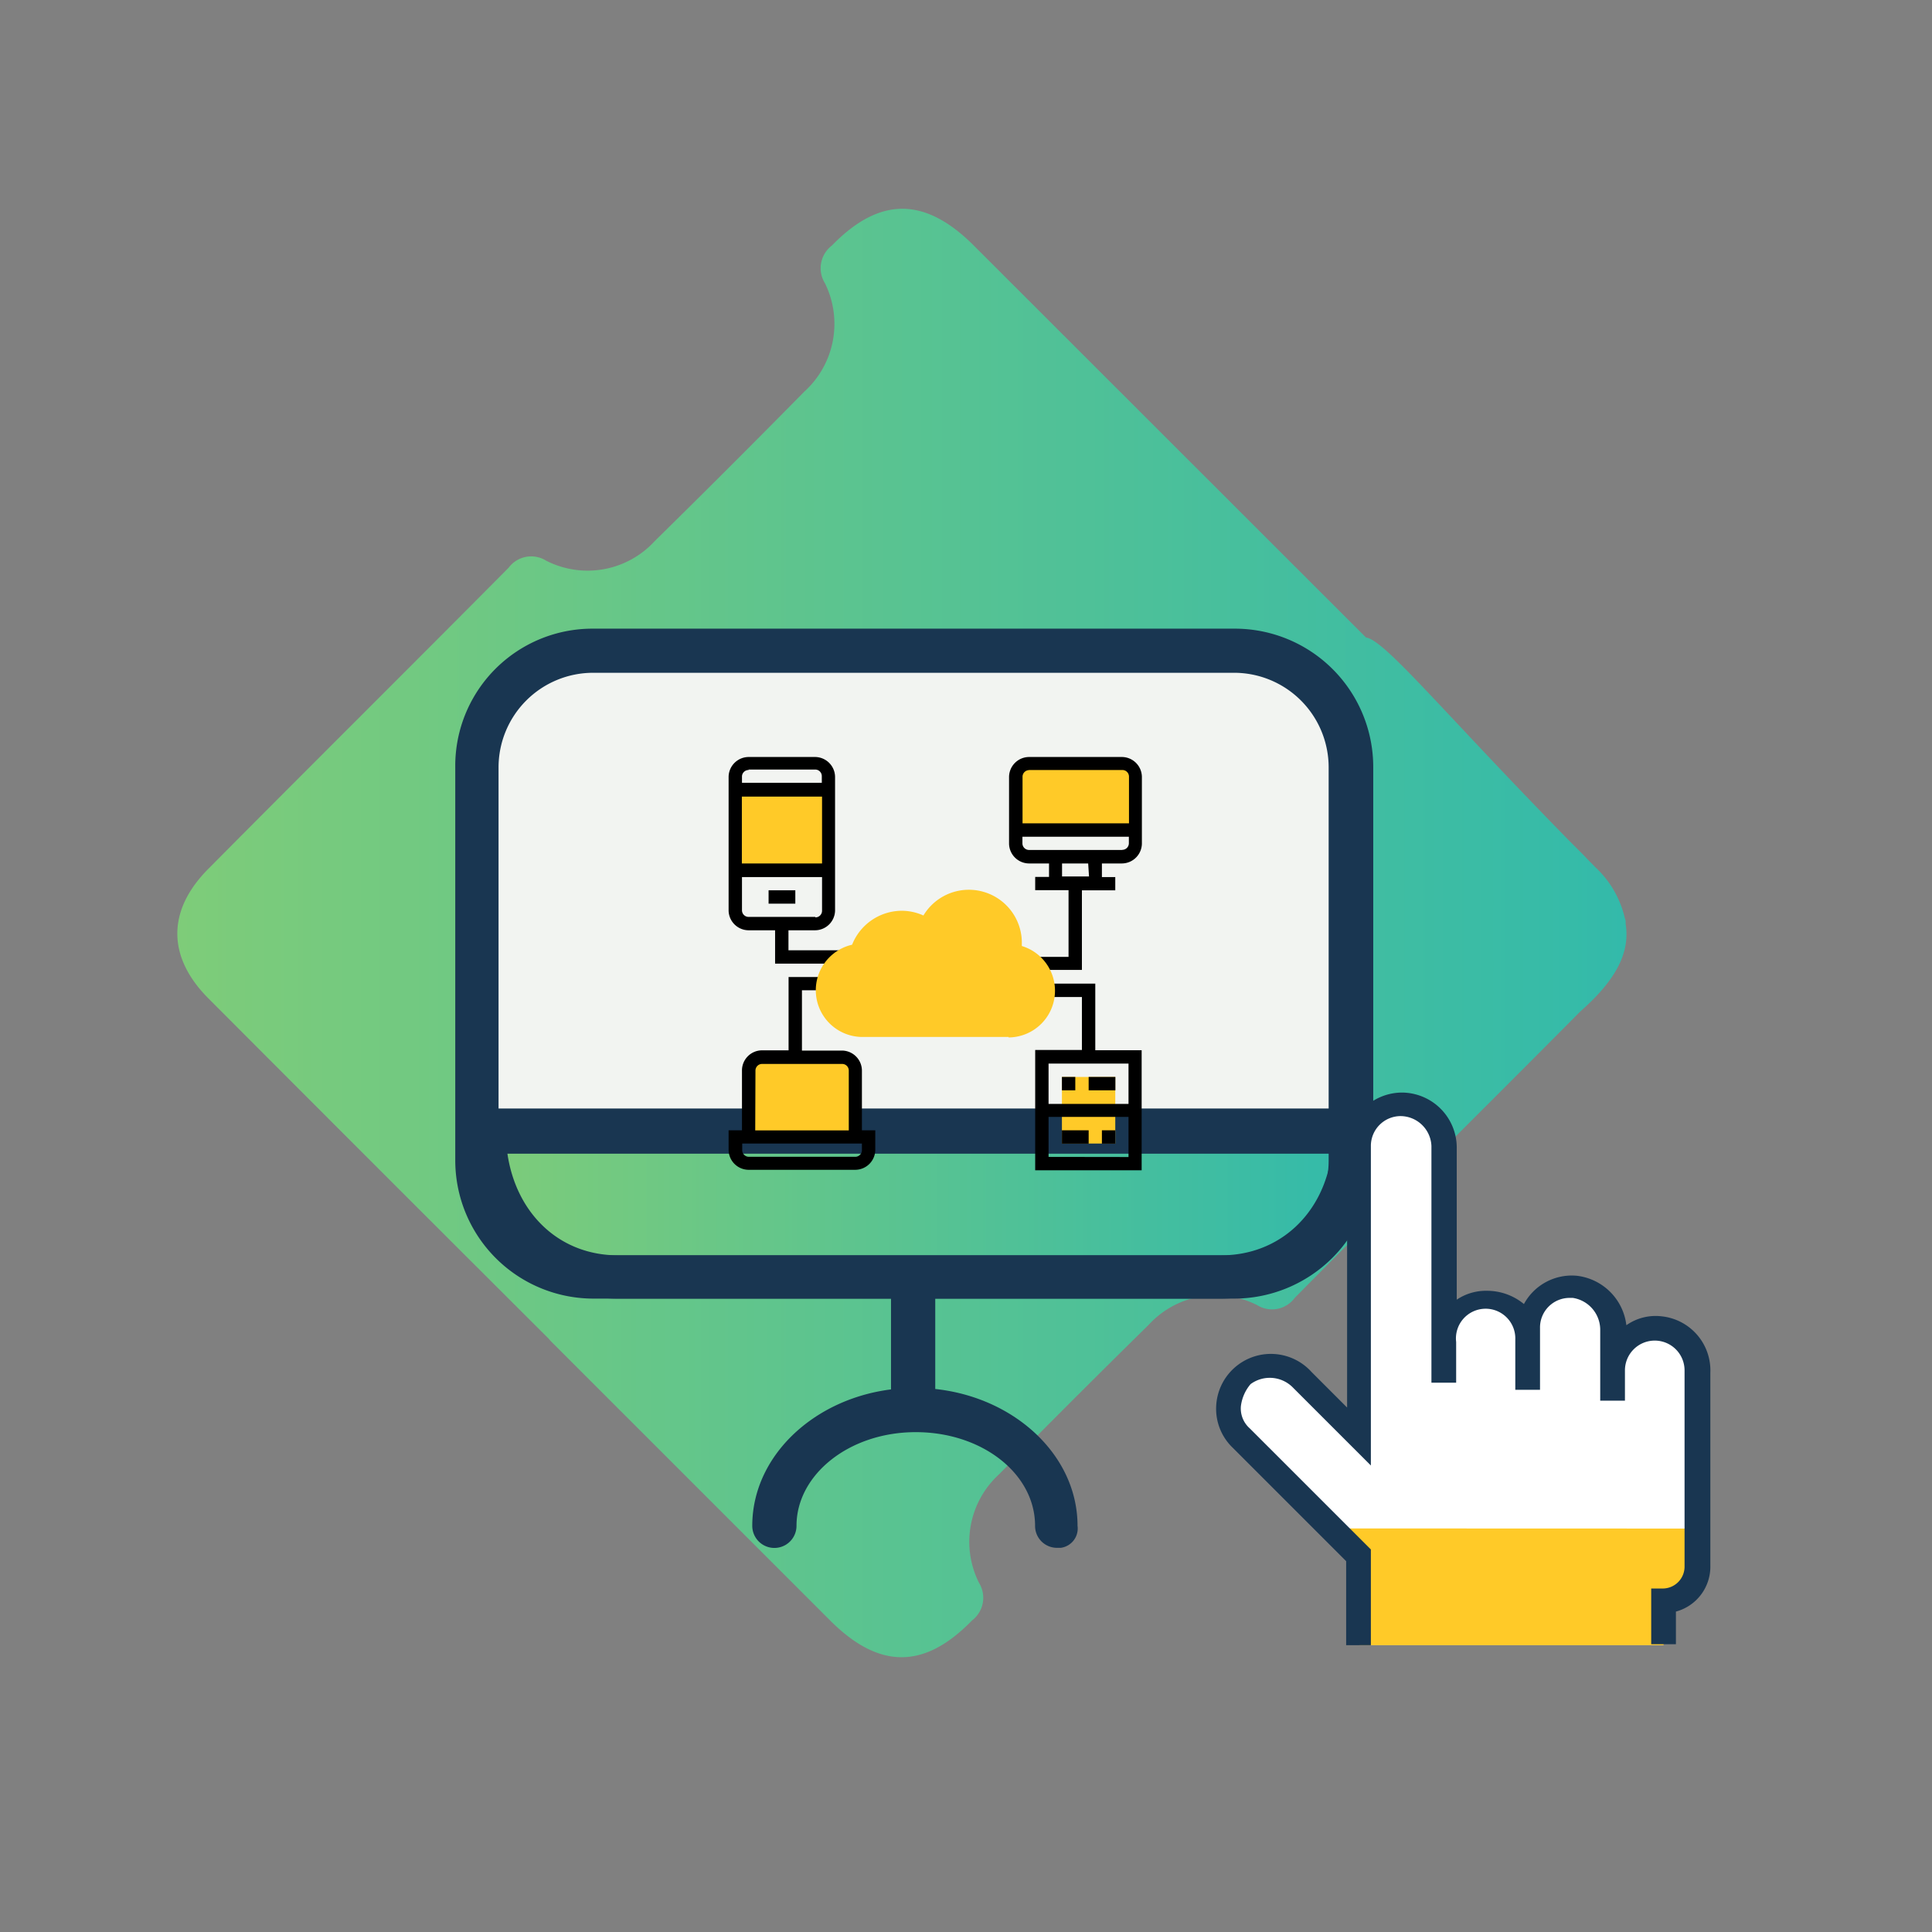 <svg xmlns="http://www.w3.org/2000/svg" xmlns:xlink="http://www.w3.org/1999/xlink" viewBox="0 0 163.34 163.34"><rect x="0" y="0" width="163.34" height="163.34" fill="#808080" stroke="none"/><defs><style>.cls-1{fill:url(#linear-gradient);}.cls-2{fill:#f2f4f1;}.cls-3{fill:url(#linear-gradient-2);}.cls-4{fill:#193651;}.cls-5{fill:#fff;}.cls-6{fill:#ffca28;}</style><linearGradient id="linear-gradient" x1="15.02" y1="78.87" x2="137.51" y2="78.87" gradientUnits="userSpaceOnUse"><stop offset="0" stop-color="#7ecc79"/><stop offset="1" stop-color="#33baaa"/></linearGradient><linearGradient id="linear-gradient-2" x1="40.36" y1="102.55" x2="114.04" y2="102.55" xlink:href="#linear-gradient"/></defs><title>icons</title><g id="Layer_4" data-name="Layer 4"><path class="cls-1" d="M137.44,78.11l0-.11c0-.11,0-.22-.06-.33a8.45,8.45,0,0,0-2.48-4.33l-.65-.66-.43-.45-1.18-1.18c-10.69-10.91-15.57-16.95-17.15-17.15h0Q98.91,37.33,82.33,20.76c-4.18-4.18-8-4.11-12,0a2.41,2.41,0,0,0-.59,3.18A7.73,7.73,0,0,1,68,33.11q-6.27,6.37-12.64,12.63a7.7,7.7,0,0,1-9.19,1.66A2.38,2.38,0,0,0,43,48c-8.45,8.52-17,17-25.42,25.49-3.45,3.49-3.45,7.39,0,10.88Q32,98.83,46.38,113.17c.11.14.24.27.39.42L70.18,137c4.18,4.18,8,4.11,12,0a2.41,2.41,0,0,0,.59-3.18,7.73,7.73,0,0,1,1.7-9.18q6.27-6.37,12.64-12.63a7.7,7.7,0,0,1,9.19-1.66,2.38,2.38,0,0,0,3.16-.62c8-8.1,16.13-16.13,24.16-24.23C136.6,82.88,137.83,80.55,137.44,78.11Z"/><g id="Layer_1-2" data-name="Layer 1-2"><g id="group-14svg"><path id="path-1" class="cls-2" d="M114.64,99.22a9.86,9.86,0,0,1-9.85,9.86H50.67a9.86,9.86,0,0,1-9.86-9.85s0,0,0,0h0V66a9.86,9.86,0,0,1,9.85-9.86h54.19A9.86,9.86,0,0,1,114.72,66s0,0,0,0h0Z"/><path id="path-2" class="cls-3" d="M40.36,96.38c0,7.4,5.08,12.33,11.36,12.33h51c6.28,0,11.36-4.93,11.36-12.33Z"/><path id="path-3" class="cls-4" d="M104.33,109.79H50.15A11.69,11.69,0,0,1,38.49,98.07V64.88A11.6,11.6,0,0,1,50,53.15h54.37a11.7,11.7,0,0,1,11.73,11.67s0,0,0,.06h0V98.13A11.78,11.78,0,0,1,104.33,109.79ZM50.15,56.88a8,8,0,0,0-8,8V98.13a8,8,0,0,0,8,8h54.18a8,8,0,0,0,8-8V64.88a8,8,0,0,0-8-8Z"/><path id="path-4" class="cls-4" d="M103.21,109.79h-51c-7.47,0-13.15-6.13-13.15-14.2a1.85,1.85,0,0,1,1.84-1.87h73.64a1.85,1.85,0,0,1,1.87,1.84s0,0,0,0h0C116.36,103.74,110.68,109.79,103.21,109.79ZM42.9,97.54c.75,5.08,4.41,8.59,9.34,8.59h51c4.93,0,8.67-3.51,9.34-8.59Z"/><path id="path-7" class="cls-4" d="M77.2,120.33a1.85,1.85,0,0,1-1.87-1.84s0,0,0,0h0V108.6a1.87,1.87,0,1,1,3.74,0h0v9.86a1.85,1.85,0,0,1-1.84,1.87Z"/><path id="path-8" class="cls-4" d="M89.38,130.86A1.85,1.85,0,0,1,87.51,129s0,0,0,0h0c0-4.41-4.48-7.92-10.09-7.92S67.34,124.66,67.34,129a1.87,1.87,0,1,1-3.74,0h0c0-6.43,6.2-11.66,13.75-11.66S91.1,122.57,91.1,129a1.65,1.65,0,0,1-1.42,1.86Z"/></g><path class="cls-5" d="M140.42,112.26a3.62,3.62,0,0,0-4,3.24v-3a3.74,3.74,0,0,0-3.21-3.74,3.62,3.62,0,0,0-4,3.24v1.62A3.59,3.59,0,0,0,125.7,110h0a3.54,3.54,0,0,0-3.59,3.5s0,.06,0,.09V97.16a3.74,3.74,0,0,0-3.21-3.74,3.62,3.62,0,0,0-4,3.24v24.78l-4.71-4.78a3.59,3.59,0,0,0-4.93-.3,3.47,3.47,0,0,0-.57,4.87l.05.06c.07.15.22.22.3.37l10,10v7.4h25.56v-3.74a2.87,2.87,0,0,0,2.91-2.82s0-.06,0-.09h0V116.07A3.67,3.67,0,0,0,140.42,112.26Z"/><path class="cls-6" d="M112.62,129.22l2.32,2.32v7.55h25.71v-3.74a2.87,2.87,0,0,0,2.91-2.82s0-.06,0-.09h0v-3.21Z"/><path class="cls-4" d="M140.5,111.29a4.3,4.3,0,0,0-3,.75,4.77,4.77,0,0,0-4.18-4.18,4.6,4.6,0,0,0-4.48,2.39,4.89,4.89,0,0,0-3.14-1.12,4.4,4.4,0,0,0-2.54.75V97a4.66,4.66,0,0,0-4.63-4.63h0A4.66,4.66,0,0,0,113.89,97h0v22l-3-3a4.63,4.63,0,0,0-8.07,2.91,4.56,4.56,0,0,0,1.35,3.44l9.64,9.64v7.1h2.09V131l-10.24-10.24a2.24,2.24,0,0,1-.75-1.87,3.53,3.53,0,0,1,.82-1.87,2.74,2.74,0,0,1,3.59.3l6.58,6.58v-27a2.52,2.52,0,0,1,2.5-2.54h0a2.63,2.63,0,0,1,2.62,2.54h0v20h2.09v-3.44a2.51,2.51,0,1,1,5-.22v4.26h2.09v-5.23a2.5,2.5,0,0,1,2.47-2.54h.3a2.73,2.73,0,0,1,2.32,2.69v6h2.09v-2.54a2.52,2.52,0,0,1,2.5-2.54h0a2.52,2.52,0,0,1,2.54,2.5s0,0,0,0v16.59a1.85,1.85,0,0,1-1.84,1.87H139.6v4.71h2.09v-2.76a3.93,3.93,0,0,0,2.91-3.89V116.07A4.6,4.6,0,0,0,140.5,111.29Z"/></g><rect class="cls-6" x="62.16" y="66.81" width="7.89" height="6.76"/><path class="cls-6" d="M71.18,89.36H64.42a1.13,1.13,0,0,0-1.13,1.13v5.66h9V90.51a1.13,1.13,0,0,0-1.11-1.15Z"/><path class="cls-6" d="M96,70.2H85.83V65.72A1.13,1.13,0,0,1,87,64.59h7.89A1.13,1.13,0,0,1,96,65.72h0Z"/><rect class="cls-6" x="89.78" y="91.05" width="4.51" height="5.63"/><path d="M63.29,78.65h2.24v2.82H71V80.34H66.66V78.65h2.24A1.7,1.7,0,0,0,70.6,77V65.69A1.7,1.7,0,0,0,68.91,64H63.29a1.7,1.7,0,0,0-1.69,1.69V77A1.7,1.7,0,0,0,63.29,78.65Zm5.63-1.13H63.29a.56.56,0,0,1-.56-.56V74.15H69.5V77a.56.56,0,0,1-.56.56ZM62.72,73V67.35H69.5V73Zm.57-7.94h5.63a.56.56,0,0,1,.56.56v.56H62.73v-.56A.56.56,0,0,1,63.29,65.1Z"/><rect x="64.98" y="75.27" width="2.26" height="1.13"/><path d="M94.85,64H87a1.7,1.7,0,0,0-1.69,1.69v5.63A1.7,1.7,0,0,0,87,73h1.69v1.14H87.52v1.12h2.82V80.9H87.79V82h3.68V75.27h2.82V74.15H93.16V73h1.69a1.7,1.7,0,0,0,1.69-1.69V65.69A1.7,1.7,0,0,0,94.85,64ZM87,65.1h7.89a.56.56,0,0,1,.56.56v3.95h-9V65.69a.56.56,0,0,1,.54-.58Zm5.07,9H89.79V73H92Zm2.82-2.24H87a.56.56,0,0,1-.56-.56h0v-.56h9v.56a.56.56,0,0,1-.56.55Z"/><path d="M72.87,90.51a1.7,1.7,0,0,0-1.69-1.69H67.8v-5.1h1.7V82.6H66.67v6.2H64.43a1.7,1.7,0,0,0-1.7,1.69s0,0,0,0v5.07H61.6v1.65a1.7,1.7,0,0,0,1.69,1.69h9A1.7,1.7,0,0,0,74,97.24V95.56H72.87Zm-9,0a.56.56,0,0,1,.56-.56h6.76a.56.56,0,0,1,.57.55h0v5.07H63.85Zm9,6.73a.56.56,0,0,1-.56.56h-9a.56.56,0,0,1-.56-.56v-.56H72.87Z"/><rect x="89.78" y="91.05" width="1.13" height="1.13"/><rect x="93.16" y="95.56" width="1.13" height="1.13"/><rect x="92.04" y="91.05" width="2.26" height="1.13"/><rect x="89.78" y="95.56" width="2.26" height="1.13"/><path d="M92.6,83.16H88.65v1.13h2.82v4.48H87.52V98.94h9V88.79H92.6ZM88.65,97.81V94.43h6.76v3.39Zm6.76-4.48H88.65V89.92h6.76Z"/><path class="cls-6" d="M85.27,87.67H72.87a3.95,3.95,0,0,1-.83-7.8A4.54,4.54,0,0,1,76.23,77a4.48,4.48,0,0,1,1.84.4,4.48,4.48,0,0,1,8.32,2.42v.16a3.95,3.95,0,0,1-1.12,7.73Z"/></g></svg>